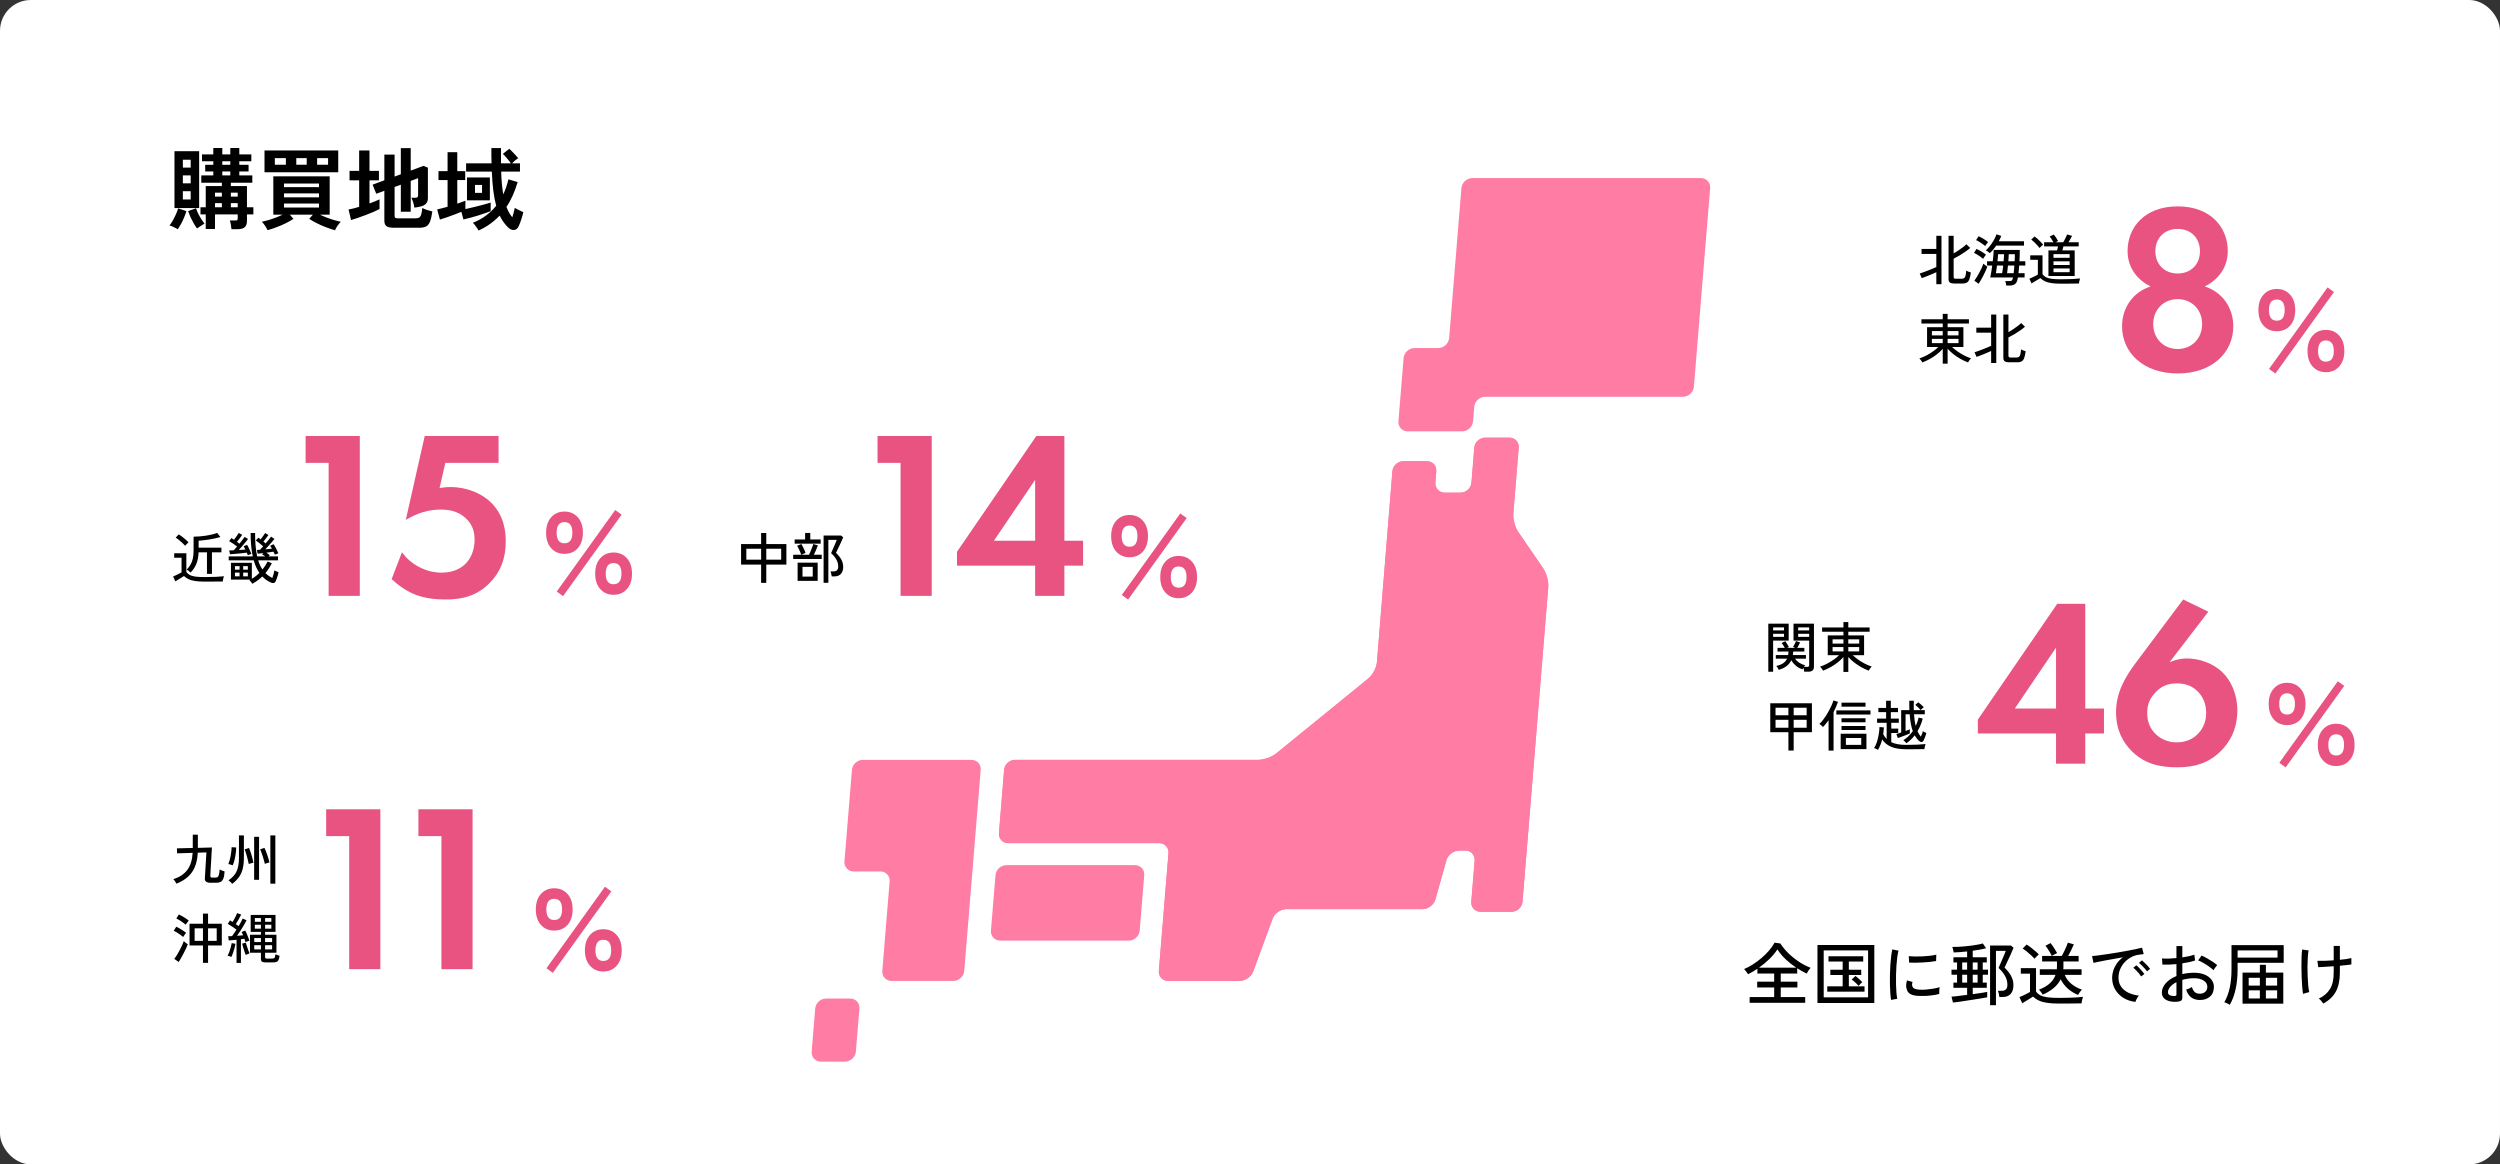 <svg width="730" height="340" viewBox="0 0 730 340" fill="none" xmlns="http://www.w3.org/2000/svg">
<rect x="0" y="0" width="730" height="340" fill="#333333" stroke="none"/>
<rect width="730" height="340" rx="9" fill="white"/>
<path d="M643.79 83.64C648.97 85.32 652.12 89.87 652.12 95.26C652.12 102.96 645.96 109.05 635.88 109.05C625.8 109.05 619.64 102.96 619.64 95.26C619.64 89.87 622.79 85.32 627.97 83.64C624.4 81.89 621.25 78.46 621.25 73.28C621.25 66.49 626.15 60.26 635.88 60.26C645.61 60.26 650.51 66.49 650.51 73.28C650.51 78.46 647.36 81.89 643.79 83.64ZM635.88 79.86C639.73 79.86 642.39 77.2 642.39 73.35C642.39 69.5 639.73 66.84 635.88 66.84C632.03 66.84 629.37 69.5 629.37 73.35C629.37 77.2 632.03 79.86 635.88 79.86ZM635.88 101.91C639.94 101.91 643.02 98.9 643.02 94.63C643.02 90.36 639.94 87.35 635.88 87.35C631.82 87.35 628.74 90.36 628.74 94.63C628.74 98.9 631.82 101.91 635.88 101.91Z" fill="#E85382"/>
<path d="M608.9 176.31V206.9H614.36V214.18H608.9V223H600.36V214.18H577.54V210.12L600.71 176.31H608.9ZM588.32 206.9H600.36V189.12L588.32 206.9ZM637.485 175.05L644.835 178.62L633.495 193.39C634.895 192.76 636.575 192.27 638.605 192.27C642.035 192.27 646.165 193.6 648.895 196.26C651.345 198.57 653.305 202.56 653.305 207.46C653.305 211.38 652.185 215.3 649.035 218.73C645.045 223.07 640.495 224.05 635.735 224.05C630.765 224.05 626.285 223.14 622.435 219.29C619.915 216.77 617.885 213.2 617.885 207.95C617.885 202.28 620.475 197.73 623.765 193.39L637.485 175.05ZM635.595 216.77C638.535 216.77 640.495 215.58 641.685 214.39C642.805 213.27 644.205 211.31 644.205 208.23C644.205 205.43 643.225 203.33 641.615 201.79C639.865 200.11 637.905 199.55 635.595 199.55C632.865 199.55 631.045 200.46 629.505 202.07C627.825 203.82 626.985 205.57 626.985 208.16C626.985 210.75 627.825 212.85 629.575 214.46C630.765 215.58 632.795 216.77 635.595 216.77Z" fill="#E85382"/>
<path d="M679.168 108.68C677.563 108.68 676.265 108.12 675.276 107C674.287 105.899 673.792 104.405 673.792 102.52C673.792 100.616 674.287 99.113 675.276 98.012C676.265 96.892 677.563 96.332 679.168 96.332C680.773 96.332 682.071 96.892 683.06 98.012C684.049 99.113 684.544 100.616 684.544 102.52C684.544 104.405 684.049 105.899 683.06 107C682.071 108.12 680.773 108.68 679.168 108.68ZM664.832 96.724C663.227 96.724 661.929 96.173 660.94 95.072C659.951 93.952 659.456 92.44 659.456 90.536C659.456 88.651 659.951 87.157 660.94 86.056C661.929 84.936 663.227 84.376 664.832 84.376C666.437 84.376 667.735 84.936 668.724 86.056C669.713 87.157 670.208 88.651 670.208 90.536C670.208 92.44 669.713 93.952 668.724 95.072C667.735 96.173 666.437 96.724 664.832 96.724ZM664.412 109.072L662.564 107.728L679.644 83.928L681.52 85.272L664.412 109.072ZM679.168 105.6C680.699 105.6 681.464 104.573 681.464 102.52C681.464 100.448 680.699 99.412 679.168 99.412C677.637 99.412 676.872 100.448 676.872 102.52C676.872 104.573 677.637 105.6 679.168 105.6ZM664.832 93.644C666.363 93.644 667.128 92.608 667.128 90.536C667.128 88.483 666.363 87.456 664.832 87.456C663.301 87.456 662.536 88.483 662.536 90.536C662.536 92.608 663.301 93.644 664.832 93.644Z" fill="#E85382"/>
<path d="M682.168 223.68C680.563 223.68 679.265 223.12 678.276 222C677.287 220.899 676.792 219.405 676.792 217.52C676.792 215.616 677.287 214.113 678.276 213.012C679.265 211.892 680.563 211.332 682.168 211.332C683.773 211.332 685.071 211.892 686.06 213.012C687.049 214.113 687.544 215.616 687.544 217.52C687.544 219.405 687.049 220.899 686.06 222C685.071 223.12 683.773 223.68 682.168 223.68ZM667.832 211.724C666.227 211.724 664.929 211.173 663.94 210.072C662.951 208.952 662.456 207.44 662.456 205.536C662.456 203.651 662.951 202.157 663.94 201.056C664.929 199.936 666.227 199.376 667.832 199.376C669.437 199.376 670.735 199.936 671.724 201.056C672.713 202.157 673.208 203.651 673.208 205.536C673.208 207.44 672.713 208.952 671.724 210.072C670.735 211.173 669.437 211.724 667.832 211.724ZM667.412 224.072L665.564 222.728L682.644 198.928L684.52 200.272L667.412 224.072ZM682.168 220.6C683.699 220.6 684.464 219.573 684.464 217.52C684.464 215.448 683.699 214.412 682.168 214.412C680.637 214.412 679.872 215.448 679.872 217.52C679.872 219.573 680.637 220.6 682.168 220.6ZM667.832 208.644C669.363 208.644 670.128 207.608 670.128 205.536C670.128 203.483 669.363 202.456 667.832 202.456C666.301 202.456 665.536 203.483 665.536 205.536C665.536 207.608 666.301 208.644 667.832 208.644Z" fill="#E85382"/>
<path d="M499.362 54.933C499.494 53.318 498.275 52 496.653 52H429.922C428.301 52 426.865 53.321 426.733 54.933L423.15 98.699C423.018 100.313 421.583 101.631 419.961 101.631H413.041C411.419 101.631 409.984 102.953 409.852 104.564L408.342 123.024C408.211 124.639 409.43 125.957 411.051 125.957H426.943C428.564 125.957 430 124.635 430.131 123.024L430.479 118.793C430.611 117.178 432.046 115.86 433.668 115.86H491.428C493.049 115.86 494.485 114.539 494.617 112.928L499.366 54.936L499.362 54.933Z" fill="#FF7CA5"/>
<path d="M251.956 221.878C250.334 221.878 248.899 223.2 248.767 224.811L246.579 251.53C246.447 253.145 247.666 254.463 249.287 254.463H257.063C258.684 254.463 259.903 255.784 259.772 257.395L257.634 283.504C257.502 285.119 258.721 286.437 260.342 286.437H278.372C279.993 286.437 281.429 285.115 281.561 283.504L286.367 224.811C286.499 223.196 285.279 221.878 283.658 221.878H251.956Z" fill="#FF7CA5"/>
<path d="M332.792 271.723C332.66 273.337 331.225 274.656 329.603 274.656H292.065C290.443 274.656 289.224 273.334 289.356 271.723L290.68 255.559C290.811 253.944 292.247 252.626 293.868 252.626H331.407C333.028 252.626 334.248 253.947 334.116 255.559L332.792 271.723Z" fill="#FF7CA5"/>
<path d="M249.916 307.067C249.784 308.682 248.348 310 246.727 310H239.719C238.097 310 236.878 308.679 237.01 307.067L238.04 294.504C238.172 292.889 239.607 291.571 241.228 291.571H248.237C249.858 291.571 251.078 292.892 250.946 294.504L249.916 307.067Z" fill="#FF7CA5"/>
<path d="M443.307 155.311C442.392 153.977 441.75 151.563 441.885 149.948L443.459 130.723C443.591 129.109 442.372 127.791 440.751 127.791H433.688C432.067 127.791 430.631 129.112 430.5 130.723L429.665 140.921C429.534 142.535 428.098 143.853 426.477 143.853H421.836C420.215 143.853 418.995 142.532 419.127 140.921L419.397 137.607C419.529 135.992 418.31 134.674 416.688 134.674H409.768C408.146 134.674 406.711 135.996 406.583 137.607L402.067 193.33C401.935 194.944 400.8 197.098 399.544 198.123L372.631 220.015C371.374 221.036 369.017 221.875 367.396 221.875H296.391C294.77 221.875 293.335 223.197 293.203 224.808L291.693 243.268C291.561 244.883 292.781 246.201 294.402 246.201H338.49C340.111 246.201 341.331 247.522 341.199 249.133L338.385 283.501C338.254 285.116 339.473 286.434 341.094 286.434H361.971C363.592 286.434 365.376 285.19 365.933 283.669L371.601 268.237C372.158 266.717 373.941 265.473 375.563 265.473H415.381C417.003 265.473 418.688 264.198 419.127 262.641L422.353 251.18C422.792 249.622 424.477 248.348 426.099 248.348H427.892C429.513 248.348 430.733 249.669 430.601 251.281L429.618 263.305C429.486 264.92 430.706 266.238 432.327 266.238H441.382C443.003 266.238 444.439 264.916 444.571 263.305L452.093 171.415C452.224 169.8 451.583 167.39 450.671 166.051L443.314 155.305L443.307 155.311Z" fill="#FF7CA5"/>
<path d="M443.307 155.311C442.392 153.977 441.75 151.563 441.885 149.948L443.459 130.723C443.591 129.109 442.372 127.791 440.751 127.791H433.688C432.067 127.791 430.631 129.112 430.5 130.723L429.665 140.921C429.534 142.535 428.098 143.853 426.477 143.853H421.836C420.215 143.853 418.995 142.532 419.127 140.921L419.397 137.607C419.529 135.992 418.31 134.674 416.688 134.674H409.768C408.146 134.674 406.711 135.996 406.583 137.607L402.067 193.33C401.935 194.944 400.8 197.098 399.544 198.123L372.631 220.015C371.374 221.036 369.017 221.875 367.396 221.875H296.391C294.77 221.875 293.335 223.197 293.203 224.808L291.693 243.268C291.561 244.883 292.781 246.201 294.402 246.201H338.49C340.111 246.201 341.331 247.522 341.199 249.133L338.385 283.501C338.254 285.116 339.473 286.434 341.094 286.434H361.971C363.592 286.434 365.376 285.19 365.933 283.669L371.601 268.237C372.158 266.717 373.941 265.473 375.563 265.473H415.381C417.003 265.473 418.688 264.198 419.127 262.641L422.353 251.18C422.792 249.622 424.477 248.348 426.099 248.348H427.892C429.513 248.348 430.733 249.669 430.601 251.281L429.618 263.305C429.486 264.92 430.706 266.238 432.327 266.238H441.382C443.003 266.238 444.439 264.916 444.571 263.305L452.093 171.415C452.224 169.8 451.583 167.39 450.671 166.051L443.314 155.305L443.307 155.311Z" fill="#FF7CA5"/>
<path d="M101.96 283V244.15H95.24V236.31H111.06V283H101.96ZM128.894 283V244.15H122.174V236.31H137.994V283H128.894Z" fill="#E85382"/>
<path d="M176.168 283.68C174.563 283.68 173.265 283.12 172.276 282C171.287 280.899 170.792 279.405 170.792 277.52C170.792 275.616 171.287 274.113 172.276 273.012C173.265 271.892 174.563 271.332 176.168 271.332C177.773 271.332 179.071 271.892 180.06 273.012C181.049 274.113 181.544 275.616 181.544 277.52C181.544 279.405 181.049 280.899 180.06 282C179.071 283.12 177.773 283.68 176.168 283.68ZM161.832 271.724C160.227 271.724 158.929 271.173 157.94 270.072C156.951 268.952 156.456 267.44 156.456 265.536C156.456 263.651 156.951 262.157 157.94 261.056C158.929 259.936 160.227 259.376 161.832 259.376C163.437 259.376 164.735 259.936 165.724 261.056C166.713 262.157 167.208 263.651 167.208 265.536C167.208 267.44 166.713 268.952 165.724 270.072C164.735 271.173 163.437 271.724 161.832 271.724ZM161.412 284.072L159.564 282.728L176.644 258.928L178.52 260.272L161.412 284.072ZM176.168 280.6C177.699 280.6 178.464 279.573 178.464 277.52C178.464 275.448 177.699 274.412 176.168 274.412C174.637 274.412 173.872 275.448 173.872 277.52C173.872 279.573 174.637 280.6 176.168 280.6ZM161.832 268.644C163.363 268.644 164.128 267.608 164.128 265.536C164.128 263.483 163.363 262.456 161.832 262.456C160.301 262.456 159.536 263.483 159.536 265.536C159.536 267.608 160.301 268.644 161.832 268.644Z" fill="#E85382"/>
<path d="M51.52 258.04C51.477 257.923 51.397 257.773 51.28 257.592C51.173 257.421 51.056 257.251 50.928 257.08C50.811 256.92 50.709 256.803 50.624 256.728C52.437 256.131 53.797 255.224 54.704 254.008C55.611 252.781 56.128 251.123 56.256 249.032L51.712 249.176L51.664 247.72L56.288 247.608V243.72H57.776V247.576L61.888 247.464C61.888 247.517 61.877 247.699 61.856 248.008C61.835 248.307 61.808 248.691 61.776 249.16C61.755 249.629 61.728 250.141 61.696 250.696C61.664 251.251 61.632 251.811 61.6 252.376C61.568 252.931 61.536 253.448 61.504 253.928C61.483 254.408 61.461 254.813 61.44 255.144C61.429 255.464 61.424 255.667 61.424 255.752C61.413 255.923 61.445 256.051 61.52 256.136C61.605 256.221 61.765 256.264 62 256.264H62.88C63.157 256.264 63.376 256.211 63.536 256.104C63.707 255.997 63.835 255.773 63.92 255.432C64.016 255.091 64.091 254.568 64.144 253.864C64.347 253.992 64.576 254.109 64.832 254.216C65.099 254.312 65.349 254.392 65.584 254.456C65.531 255.363 65.408 256.056 65.216 256.536C65.035 257.005 64.779 257.325 64.448 257.496C64.117 257.677 63.717 257.768 63.248 257.768H61.504C60.928 257.768 60.496 257.667 60.208 257.464C59.92 257.272 59.792 256.931 59.824 256.44C59.824 256.44 59.824 256.397 59.824 256.312C59.835 256.216 59.845 256.029 59.856 255.752C59.877 255.475 59.904 255.064 59.936 254.52C59.968 253.965 60.011 253.235 60.064 252.328C60.117 251.411 60.187 250.269 60.272 248.904L57.744 248.984C57.669 250.552 57.397 251.912 56.928 253.064C56.469 254.205 55.797 255.181 54.912 255.992C54.027 256.803 52.896 257.485 51.52 258.04ZM67.808 258.072C67.701 257.944 67.536 257.768 67.312 257.544C67.088 257.32 66.891 257.155 66.72 257.048C67.435 256.557 68.016 256.024 68.464 255.448C68.912 254.872 69.243 254.179 69.456 253.368C69.669 252.557 69.776 251.565 69.776 250.392V243.928H71.216V250.392C71.216 251.704 71.093 252.829 70.848 253.768C70.603 254.696 70.229 255.501 69.728 256.184C69.227 256.867 68.587 257.496 67.808 258.072ZM78.944 258.04V243.928H80.4V258.04H78.944ZM74.208 256.904V244.344H75.648V256.904H74.208ZM67.952 252.68C67.867 252.637 67.739 252.589 67.568 252.536C67.408 252.483 67.243 252.435 67.072 252.392C66.912 252.349 66.779 252.323 66.672 252.312C66.8 252.024 66.923 251.672 67.04 251.256C67.157 250.84 67.259 250.403 67.344 249.944C67.429 249.475 67.499 249.016 67.552 248.568C67.605 248.12 67.632 247.725 67.632 247.384L68.976 247.464C68.965 247.965 68.917 248.541 68.832 249.192C68.747 249.843 68.629 250.477 68.48 251.096C68.331 251.715 68.155 252.243 67.952 252.68ZM77.344 252.248C77.28 251.992 77.195 251.677 77.088 251.304C76.992 250.931 76.88 250.541 76.752 250.136C76.624 249.72 76.491 249.325 76.352 248.952C76.213 248.579 76.085 248.264 75.968 248.008L77.216 247.576C77.344 247.821 77.477 248.125 77.616 248.488C77.765 248.851 77.909 249.24 78.048 249.656C78.187 250.061 78.309 250.456 78.416 250.84C78.533 251.213 78.624 251.539 78.688 251.816C78.603 251.837 78.469 251.875 78.288 251.928C78.107 251.981 77.925 252.04 77.744 252.104C77.573 252.157 77.44 252.205 77.344 252.248ZM72.64 252.296C72.597 252.04 72.528 251.725 72.432 251.352C72.347 250.968 72.245 250.568 72.128 250.152C72.021 249.736 71.909 249.341 71.792 248.968C71.675 248.584 71.557 248.264 71.44 248.008L72.72 247.608C72.837 247.864 72.96 248.179 73.088 248.552C73.216 248.915 73.339 249.304 73.456 249.72C73.573 250.136 73.68 250.536 73.776 250.92C73.872 251.304 73.947 251.635 74 251.912C73.915 251.923 73.781 251.955 73.6 252.008C73.419 252.051 73.237 252.099 73.056 252.152C72.875 252.205 72.736 252.253 72.64 252.296ZM59.264 281.152V276.08H55.344V269.728H59.264V266.768H60.752V269.728H64.768V276.08H60.752V281.152H59.264ZM60.752 274.736H63.28V271.072H60.752V274.736ZM56.832 274.736H59.264V271.072H56.832V274.736ZM52.176 280.896L50.896 280C51.131 279.701 51.381 279.333 51.648 278.896C51.925 278.448 52.192 277.979 52.448 277.488C52.715 276.987 52.955 276.501 53.168 276.032C53.381 275.563 53.547 275.157 53.664 274.816C53.749 274.891 53.867 274.992 54.016 275.12C54.165 275.237 54.315 275.355 54.464 275.472C54.613 275.579 54.736 275.659 54.832 275.712C54.725 276.043 54.565 276.437 54.352 276.896C54.139 277.355 53.899 277.835 53.632 278.336C53.376 278.837 53.12 279.312 52.864 279.76C52.608 280.208 52.379 280.587 52.176 280.896ZM53.488 273.6C53.296 273.419 53.029 273.211 52.688 272.976C52.357 272.731 52.011 272.496 51.648 272.272C51.296 272.048 50.992 271.883 50.736 271.776L51.472 270.592C51.76 270.72 52.08 270.891 52.432 271.104C52.795 271.307 53.141 271.52 53.472 271.744C53.813 271.968 54.101 272.181 54.336 272.384C54.283 272.448 54.192 272.565 54.064 272.736C53.947 272.907 53.829 273.077 53.712 273.248C53.605 273.408 53.531 273.525 53.488 273.6ZM54.24 270.016C54.048 269.835 53.781 269.627 53.44 269.392C53.109 269.147 52.763 268.912 52.4 268.688C52.048 268.464 51.744 268.299 51.488 268.192L52.24 267.024C52.517 267.141 52.837 267.307 53.2 267.52C53.563 267.733 53.92 267.957 54.272 268.192C54.624 268.416 54.901 268.624 55.104 268.816C55.051 268.88 54.96 268.997 54.832 269.168C54.715 269.328 54.597 269.488 54.48 269.648C54.363 269.808 54.283 269.931 54.24 270.016ZM77.552 281.024C77.061 281.024 76.709 280.949 76.496 280.8C76.293 280.661 76.192 280.411 76.192 280.048V278.208H72.992V272.944H76.192V272.112H73.2V267.152H80.448V272.112H77.408V272.944H80.72V278.208H77.408V279.504C77.408 279.643 77.445 279.744 77.52 279.808C77.595 279.872 77.739 279.904 77.952 279.904H79.344C79.621 279.904 79.829 279.877 79.968 279.824C80.107 279.771 80.208 279.653 80.272 279.472C80.336 279.291 80.395 279.013 80.448 278.64C80.587 278.715 80.779 278.795 81.024 278.88C81.269 278.965 81.472 279.035 81.632 279.088C81.568 279.653 81.461 280.075 81.312 280.352C81.163 280.629 80.955 280.811 80.688 280.896C80.421 280.981 80.069 281.024 79.632 281.024H77.552ZM69.072 281.168V274.416C68.645 274.459 68.235 274.496 67.84 274.528C67.456 274.56 67.109 274.587 66.8 274.608L66.624 273.376C66.773 273.376 66.944 273.376 67.136 273.376C67.339 273.365 67.547 273.355 67.76 273.344C67.941 273.099 68.144 272.816 68.368 272.496C68.592 272.165 68.821 271.819 69.056 271.456C68.693 271.179 68.277 270.885 67.808 270.576C67.349 270.256 66.917 269.984 66.512 269.76L67.152 268.752C67.269 268.816 67.392 268.891 67.52 268.976C67.648 269.051 67.781 269.131 67.92 269.216C68.08 268.96 68.245 268.672 68.416 268.352C68.597 268.021 68.763 267.701 68.912 267.392C69.061 267.083 69.168 266.827 69.232 266.624L70.432 267.056C70.229 267.483 69.979 267.952 69.68 268.464C69.392 268.976 69.115 269.435 68.848 269.84C68.997 269.947 69.141 270.048 69.28 270.144C69.419 270.24 69.552 270.336 69.68 270.432C69.936 269.995 70.171 269.579 70.384 269.184C70.597 268.789 70.757 268.464 70.864 268.208L72 268.72C71.787 269.157 71.52 269.643 71.2 270.176C70.891 270.709 70.56 271.243 70.208 271.776C69.867 272.309 69.536 272.8 69.216 273.248C69.525 273.227 69.829 273.205 70.128 273.184C70.437 273.152 70.725 273.125 70.992 273.104C70.917 272.923 70.843 272.752 70.768 272.592C70.704 272.432 70.635 272.283 70.56 272.144L71.6 271.712C71.76 271.989 71.915 272.304 72.064 272.656C72.213 273.008 72.352 273.36 72.48 273.712C72.619 274.064 72.731 274.384 72.816 274.672C72.677 274.715 72.485 274.784 72.24 274.88C72.005 274.965 71.819 275.035 71.68 275.088C71.637 274.939 71.589 274.784 71.536 274.624C71.493 274.464 71.44 274.299 71.376 274.128C71.227 274.139 71.061 274.16 70.88 274.192C70.709 274.213 70.533 274.235 70.352 274.256V281.168H69.072ZM67.552 279.424C67.424 279.371 67.237 279.301 66.992 279.216C66.757 279.131 66.576 279.083 66.448 279.072C66.619 278.773 66.784 278.411 66.944 277.984C67.104 277.557 67.248 277.115 67.376 276.656C67.504 276.187 67.6 275.76 67.664 275.376L68.752 275.6C68.688 276.005 68.592 276.448 68.464 276.928C68.336 277.397 68.192 277.851 68.032 278.288C67.883 278.725 67.723 279.104 67.552 279.424ZM71.744 278.848C71.648 278.603 71.531 278.277 71.392 277.872C71.253 277.467 71.12 277.056 70.992 276.64C70.875 276.213 70.779 275.845 70.704 275.536L71.776 275.264C71.851 275.531 71.952 275.861 72.08 276.256C72.208 276.651 72.341 277.04 72.48 277.424C72.629 277.808 72.757 278.128 72.864 278.384C72.736 278.427 72.549 278.501 72.304 278.608C72.059 278.704 71.872 278.784 71.744 278.848ZM77.408 277.232H79.456V276H77.408V277.232ZM74.24 277.232H76.192V276H74.24V277.232ZM77.408 275.088H79.456V273.92H77.408V275.088ZM74.24 275.088H76.192V273.92H74.24V275.088ZM77.408 271.168H79.232V270.032H77.408V271.168ZM74.416 271.168H76.192V270.032H74.416V271.168ZM77.408 269.168H79.232V268.08H77.408V269.168ZM74.416 269.168H76.192V268.08H74.416V269.168Z" fill="black"/>
<path d="M526.824 196.136C526.813 195.976 526.787 195.789 526.744 195.576C526.701 195.363 526.653 195.171 526.6 195C526.547 195.085 526.493 195.165 526.44 195.24C526.397 195.325 526.365 195.395 526.344 195.448C525.565 195.203 524.904 194.84 524.36 194.36C523.816 193.88 523.379 193.363 523.048 192.808C522.397 194.173 521.181 195.101 519.4 195.592C519.357 195.496 519.293 195.373 519.208 195.224C519.123 195.075 519.032 194.931 518.936 194.792C518.851 194.643 518.771 194.531 518.696 194.456C519.528 194.264 520.195 193.997 520.696 193.656C521.197 193.315 521.571 192.872 521.816 192.328H518.536V191.272H522.136C522.168 191.112 522.189 190.947 522.2 190.776C522.221 190.605 522.237 190.429 522.248 190.248H519.032V189.176H521.16C521.043 188.963 520.899 188.717 520.728 188.44C520.557 188.163 520.392 187.933 520.232 187.752L521.32 187.224C521.491 187.448 521.672 187.731 521.864 188.072C522.067 188.403 522.232 188.691 522.36 188.936L521.816 189.176H524.28L523.576 188.92C523.725 188.664 523.885 188.371 524.056 188.04C524.227 187.709 524.349 187.427 524.424 187.192L525.624 187.592C525.528 187.816 525.4 188.077 525.24 188.376C525.091 188.664 524.941 188.931 524.792 189.176H526.872V190.248H523.624C523.613 190.419 523.597 190.589 523.576 190.76C523.565 190.931 523.544 191.101 523.512 191.272H527.336V192.328H524.136C524.445 192.765 524.84 193.149 525.32 193.48C525.811 193.811 526.408 194.077 527.112 194.28C527.069 194.323 527.016 194.387 526.952 194.472C526.888 194.557 526.824 194.643 526.76 194.728H527.672C527.885 194.728 528.04 194.691 528.136 194.616C528.232 194.541 528.28 194.403 528.28 194.2V187.048H523.704V182.104H529.672V194.664C529.672 195.155 529.539 195.523 529.272 195.768C529.016 196.013 528.595 196.136 528.008 196.136H526.824ZM516.344 196.152V182.104H522.296V187.048H517.752V196.152H516.344ZM525.064 185.96H528.28V185.064H525.064V185.96ZM517.752 185.96H520.936V185.064H517.752V185.96ZM525.064 184.072H528.28V183.192H525.064V184.072ZM517.752 184.072H520.936V183.192H517.752V184.072ZM538.28 196.2V191.864C537.789 192.419 537.219 192.952 536.568 193.464C535.917 193.965 535.229 194.419 534.504 194.824C533.789 195.219 533.064 195.555 532.328 195.832C532.285 195.736 532.211 195.608 532.104 195.448C531.997 195.288 531.88 195.133 531.752 194.984C531.635 194.835 531.533 194.728 531.448 194.664C532.12 194.44 532.792 194.157 533.464 193.816C534.136 193.464 534.776 193.075 535.384 192.648C536.003 192.221 536.541 191.779 537 191.32H533.704V185.544H538.28V184.472H532.056V183.224H538.28V181.64H539.704V183.224H545.928V184.472H539.704V185.544H544.312V191.32H541C541.469 191.757 542.003 192.189 542.6 192.616C543.208 193.043 543.848 193.432 544.52 193.784C545.203 194.125 545.88 194.413 546.552 194.648C546.467 194.712 546.36 194.819 546.232 194.968C546.115 195.117 546.003 195.272 545.896 195.432C545.789 195.603 545.715 195.736 545.672 195.832C544.936 195.555 544.205 195.213 543.48 194.808C542.765 194.403 542.083 193.949 541.432 193.448C540.792 192.936 540.216 192.403 539.704 191.848V196.2H538.28ZM539.704 190.2H542.888V188.952H539.704V190.2ZM539.704 187.928H542.888V186.68H539.704V187.928ZM535.112 190.2H538.28V188.952H535.112V190.2ZM535.112 187.928H538.28V186.68H535.112V187.928ZM522.216 219.152V213.808H516.92V205.344H529.08V213.808H523.752V219.152H522.216ZM523.752 212.496H527.544V210.176H523.752V212.496ZM518.456 212.496H522.216V210.176H518.456V212.496ZM523.752 208.864H527.544V206.656H523.752V208.864ZM518.456 208.864H522.216V206.656H518.456V208.864ZM537.48 218.752V214.256H545V218.752H537.48ZM533.944 219.168V210.32C533.677 210.693 533.405 211.045 533.128 211.376C532.861 211.707 532.589 212.011 532.312 212.288C532.195 212.139 532.035 211.979 531.832 211.808C531.629 211.627 531.437 211.488 531.256 211.392C531.576 211.104 531.907 210.747 532.248 210.32C532.589 209.883 532.925 209.408 533.256 208.896C533.587 208.373 533.891 207.845 534.168 207.312C534.456 206.779 534.701 206.272 534.904 205.792C535.107 205.312 535.256 204.891 535.352 204.528L536.68 204.944C536.531 205.413 536.344 205.904 536.12 206.416C535.907 206.928 535.667 207.435 535.4 207.936V219.168H533.944ZM536.216 208.64V207.44H546.184V208.64H536.216ZM539 217.504H543.48V215.488H539V217.504ZM537.72 210.896V209.728H544.728V210.896H537.72ZM537.72 206.352V205.184H544.728V206.352H537.72ZM537.72 213.152V212H544.728V213.152H537.72ZM548.376 218.96C548.269 218.885 548.088 218.789 547.832 218.672C547.576 218.555 547.373 218.475 547.224 218.432C547.544 217.973 547.816 217.397 548.04 216.704C548.275 216 548.456 215.259 548.584 214.48C548.723 213.701 548.797 212.971 548.808 212.288L550.088 212.4C550.056 213.072 549.992 213.728 549.896 214.368C550.173 214.923 550.509 215.397 550.904 215.792V211.056H548.104V209.824H550.744V207.936H548.488V206.72H550.744V204.624H552.12V206.72H554.216V207.936H552.12V209.824H554.456V211.056H552.248V212.752H554.28V214.032H552.248V216.72C553.325 217.243 554.787 217.504 556.632 217.504C557.912 217.504 559.011 217.483 559.928 217.44C560.856 217.397 561.635 217.339 562.264 217.264C562.232 217.339 562.189 217.477 562.136 217.68C562.083 217.872 562.035 218.069 561.992 218.272C561.96 218.475 561.939 218.635 561.928 218.752C561.661 218.752 561.315 218.752 560.888 218.752C560.461 218.763 560.003 218.768 559.512 218.768C559.021 218.779 558.525 218.784 558.024 218.784C557.523 218.784 557.059 218.784 556.632 218.784C554.861 218.784 553.416 218.555 552.296 218.096C551.176 217.648 550.275 216.923 549.592 215.92C549.304 217.051 548.899 218.064 548.376 218.96ZM556.648 217.024C556.605 216.949 556.525 216.853 556.408 216.736C556.301 216.619 556.189 216.501 556.072 216.384C555.955 216.267 555.853 216.181 555.768 216.128C556.312 215.819 556.813 215.435 557.272 214.976C557.741 214.517 558.163 214.021 558.536 213.488C558.312 212.891 558.125 212.192 557.976 211.392C557.827 210.592 557.709 209.648 557.624 208.56H556.424V213.44C556.669 213.355 556.899 213.269 557.112 213.184C557.325 213.099 557.512 213.024 557.672 212.96V214.16C557.384 214.288 557.032 214.437 556.616 214.608C556.211 214.768 555.795 214.928 555.368 215.088C554.941 215.248 554.541 215.392 554.168 215.52L553.736 214.336C553.885 214.293 554.083 214.235 554.328 214.16C554.584 214.075 554.856 213.984 555.144 213.888V207.36H557.544C557.533 206.944 557.523 206.507 557.512 206.048C557.501 205.589 557.501 205.115 557.512 204.624H558.84C558.829 205.115 558.819 205.589 558.808 206.048C558.808 206.507 558.813 206.944 558.824 207.36H562.04V208.56H558.888C558.941 209.232 559.005 209.856 559.08 210.432C559.165 210.997 559.272 211.515 559.4 211.984C559.773 211.173 560.056 210.352 560.248 209.52L561.432 209.824C561.283 210.443 561.08 211.067 560.824 211.696C560.568 212.315 560.264 212.923 559.912 213.52C560.179 214.149 560.504 214.672 560.888 215.088C561.005 214.843 561.123 214.576 561.24 214.288C561.357 214 561.437 213.739 561.48 213.504C561.597 213.579 561.768 213.675 561.992 213.792C562.227 213.899 562.397 213.979 562.504 214.032C562.408 214.384 562.291 214.752 562.152 215.136C562.013 215.509 561.869 215.851 561.72 216.16C561.56 216.491 561.347 216.661 561.08 216.672C560.813 216.672 560.541 216.539 560.264 216.272C560.051 216.059 559.848 215.824 559.656 215.568C559.464 215.312 559.277 215.029 559.096 214.72C558.755 215.168 558.376 215.589 557.96 215.984C557.555 216.368 557.117 216.715 556.648 217.024ZM560.824 207.328C560.653 207.104 560.413 206.848 560.104 206.56C559.795 206.261 559.512 206.016 559.256 205.824L560.152 205.072C560.397 205.243 560.669 205.467 560.968 205.744C561.277 206.021 561.544 206.277 561.768 206.512C561.715 206.544 561.624 206.613 561.496 206.72C561.368 206.827 561.24 206.939 561.112 207.056C560.984 207.173 560.888 207.264 560.824 207.328Z" fill="black"/>
<path d="M510.9 292.82V291.14H518.06V288.34H513.1V286.64H518.06V284.28H513.16V282.88C512.72 283.173 512.267 283.46 511.8 283.74C511.347 284.007 510.887 284.253 510.42 284.48C510.353 284.347 510.247 284.18 510.1 283.98C509.967 283.78 509.82 283.587 509.66 283.4C509.513 283.2 509.387 283.053 509.28 282.96C510.133 282.613 510.993 282.16 511.86 281.6C512.74 281.04 513.58 280.413 514.38 279.72C515.193 279.027 515.927 278.3 516.58 277.54C517.233 276.78 517.767 276.02 518.18 275.26L519.88 275.5C520.48 276.46 521.247 277.4 522.18 278.32C523.127 279.24 524.16 280.073 525.28 280.82C526.4 281.553 527.54 282.147 528.7 282.6C528.527 282.773 528.32 283.033 528.08 283.38C527.853 283.727 527.68 284.027 527.56 284.28C526.627 283.84 525.7 283.327 524.78 282.74V284.28H519.98V286.64H524.84V288.34H519.98V291.14H527.12V292.82H510.9ZM513.62 282.56H524.5C523.407 281.84 522.38 281.027 521.42 280.12C520.46 279.2 519.653 278.233 519 277.22C518.387 278.18 517.607 279.12 516.66 280.04C515.727 280.947 514.713 281.787 513.62 282.56ZM530.7 292.88V275.94H547.3V292.88H530.7ZM532.52 291.22H545.48V277.52H532.52V291.22ZM533.56 289.56V288H538.06V284.7H534.46V283.16H538.06V280.76H533.92V279.22H544.06V280.76H539.86V283.16H543.48V284.7H539.86V288H544.44V289.56H533.56ZM542.72 287.88C542.6 287.72 542.413 287.52 542.16 287.28C541.907 287.027 541.647 286.787 541.38 286.56C541.113 286.32 540.887 286.14 540.7 286.02L541.8 284.98C541.973 285.1 542.193 285.28 542.46 285.52C542.727 285.76 542.987 286 543.24 286.24C543.493 286.467 543.673 286.653 543.78 286.8C543.647 286.893 543.46 287.06 543.22 287.3C542.993 287.54 542.827 287.733 542.72 287.88ZM552.2 291.98C552.107 291.46 552.033 290.82 551.98 290.06C551.927 289.287 551.887 288.447 551.86 287.54C551.847 286.62 551.847 285.673 551.86 284.7C551.887 283.727 551.927 282.773 551.98 281.84C552.047 280.907 552.127 280.047 552.22 279.26C552.313 278.46 552.427 277.78 552.56 277.22L554.36 277.6C554.227 278.08 554.107 278.7 554 279.46C553.907 280.207 553.827 281.033 553.76 281.94C553.707 282.833 553.667 283.76 553.64 284.72C553.627 285.667 553.627 286.587 553.64 287.48C553.667 288.36 553.707 289.16 553.76 289.88C553.827 290.6 553.907 291.187 554 291.64L552.2 291.98ZM560.06 290.8C559.153 290.747 558.42 290.573 557.86 290.28C557.3 289.973 556.94 289.52 556.78 288.92C556.513 288.227 556.533 287.347 556.84 286.28L558.46 286.72C558.367 287.013 558.32 287.287 558.32 287.54C558.333 287.78 558.387 287.993 558.48 288.18C558.693 288.633 559.333 288.9 560.4 288.98C561 289.02 561.667 289.013 562.4 288.96C563.133 288.893 563.853 288.8 564.56 288.68C565.267 288.56 565.873 288.42 566.38 288.26C566.353 288.393 566.327 288.593 566.3 288.86C566.287 289.113 566.273 289.373 566.26 289.64C566.26 289.893 566.26 290.093 566.26 290.24C565.593 290.413 564.887 290.547 564.14 290.64C563.407 290.733 562.687 290.793 561.98 290.82C561.287 290.833 560.647 290.827 560.06 290.8ZM557.46 281.08L557.36 279.2C557.853 279.253 558.453 279.287 559.16 279.3C559.867 279.313 560.607 279.3 561.38 279.26C562.153 279.22 562.893 279.16 563.6 279.08C564.307 278.987 564.907 278.88 565.4 278.76L565.34 280.62C564.82 280.713 564.213 280.8 563.52 280.88C562.827 280.947 562.107 281 561.36 281.04C560.613 281.08 559.9 281.107 559.22 281.12C558.54 281.12 557.953 281.107 557.46 281.08ZM570.26 292.74L569.84 291.02C570.067 291.007 570.413 290.98 570.88 290.94C571.347 290.887 571.88 290.82 572.48 290.74C573.093 290.66 573.733 290.58 574.4 290.5V288.44H570.4V286.92H571.46V284.62H569.84V283.14H571.46V281.04H570.4V279.52H574.4V277.82C573.68 277.9 572.98 277.967 572.3 278.02C571.633 278.073 571.027 278.107 570.48 278.12C570.467 278 570.433 277.833 570.38 277.62C570.34 277.407 570.287 277.193 570.22 276.98C570.167 276.767 570.113 276.607 570.06 276.5C570.513 276.513 571.047 276.507 571.66 276.48C572.287 276.44 572.947 276.393 573.64 276.34C574.333 276.273 575.013 276.2 575.68 276.12C576.36 276.027 576.987 275.927 577.56 275.82C578.133 275.713 578.607 275.6 578.98 275.48L579.94 276.9C579.447 277.033 578.86 277.16 578.18 277.28C577.5 277.4 576.787 277.513 576.04 277.62V279.52H580.14V281.04H578.96V283.14H580.5V284.62H578.96V286.92H580.14V288.44H576.04V290.3C576.987 290.167 577.853 290.04 578.64 289.92C579.427 289.8 579.967 289.707 580.26 289.64V291.22C579.927 291.273 579.427 291.36 578.76 291.48C578.093 291.587 577.347 291.707 576.52 291.84C575.707 291.973 574.887 292.1 574.06 292.22C573.233 292.353 572.48 292.467 571.8 292.56C571.133 292.653 570.62 292.713 570.26 292.74ZM581.1 293.52V276.1H587.2L587.96 276.76C587.893 276.933 587.767 277.22 587.58 277.62C587.407 278.02 587.207 278.48 586.98 279C586.753 279.507 586.52 280.007 586.28 280.5C586.053 280.993 585.853 281.427 585.68 281.8C585.507 282.173 585.387 282.42 585.32 282.54C585.733 282.927 586.14 283.373 586.54 283.88C586.94 284.387 587.267 284.953 587.52 285.58C587.787 286.207 587.92 286.893 587.92 287.64C587.92 288.76 587.653 289.62 587.12 290.22C586.587 290.82 585.8 291.12 584.76 291.12H583.82C583.793 290.853 583.74 290.54 583.66 290.18C583.58 289.82 583.493 289.533 583.4 289.32H584.46C585.02 289.32 585.44 289.18 585.72 288.9C586.013 288.62 586.16 288.173 586.16 287.56C586.16 286.653 585.94 285.807 585.5 285.02C585.06 284.22 584.42 283.427 583.58 282.64C583.62 282.533 583.713 282.32 583.86 282C584.007 281.667 584.173 281.28 584.36 280.84C584.547 280.4 584.733 279.96 584.92 279.52C585.12 279.08 585.287 278.693 585.42 278.36C585.567 278.013 585.653 277.78 585.68 277.66H582.82V293.52H581.1ZM572.96 286.92H574.4V284.62H572.96V286.92ZM576.04 286.92H577.46V284.62H576.04V286.92ZM572.96 283.14H574.4V281.04H572.96V283.14ZM576.04 283.14H577.46V281.04H576.04V283.14ZM606.8 290.52C605.68 290.067 604.673 289.447 603.78 288.66C602.9 287.86 602.213 286.953 601.72 285.94C601.24 286.913 600.553 287.773 599.66 288.52C598.78 289.253 597.72 289.893 596.48 290.44C596.413 290.32 596.307 290.16 596.16 289.96C596.027 289.76 595.887 289.567 595.74 289.38C595.593 289.18 595.473 289.047 595.38 288.98C596.633 288.5 597.667 287.907 598.48 287.2C599.293 286.48 599.873 285.633 600.22 284.66H595.62V283.02H600.6C600.613 282.887 600.62 282.753 600.62 282.62C600.633 282.473 600.64 282.327 600.64 282.18V280.74H596.3V279.14H602.04C602.253 278.793 602.473 278.373 602.7 277.88C602.94 277.387 603.16 276.907 603.36 276.44C603.573 275.96 603.727 275.567 603.82 275.26L605.56 275.74C605.373 276.22 605.12 276.78 604.8 277.42C604.493 278.06 604.193 278.633 603.9 279.14H606.96V280.74H602.52V282.18C602.52 282.327 602.52 282.473 602.52 282.62C602.52 282.753 602.507 282.887 602.48 283.02H607.82V284.66H602.9C603.287 285.62 603.9 286.467 604.74 287.2C605.593 287.933 606.653 288.527 607.92 288.98C607.827 289.06 607.7 289.2 607.54 289.4C607.393 289.6 607.247 289.807 607.1 290.02C606.967 290.22 606.867 290.387 606.8 290.52ZM601.18 293.04C599.807 293.04 598.653 292.967 597.72 292.82C596.787 292.687 596 292.467 595.36 292.16C594.72 291.867 594.153 291.48 593.66 291C593.42 291.147 593.1 291.347 592.7 291.6C592.313 291.84 591.92 292.08 591.52 292.32C591.12 292.573 590.78 292.787 590.5 292.96L589.68 291.16C589.987 291.04 590.34 290.887 590.74 290.7C591.153 290.5 591.54 290.307 591.9 290.12C592.273 289.933 592.56 289.78 592.76 289.66V284.32H590.08V282.7H594.52V289.52C594.853 289.987 595.28 290.36 595.8 290.64C596.32 290.907 597.013 291.1 597.88 291.22C598.747 291.327 599.847 291.38 601.18 291.38C602.793 291.38 604.173 291.353 605.32 291.3C606.48 291.247 607.453 291.173 608.24 291.08C608.2 291.173 608.147 291.347 608.08 291.6C608.013 291.853 607.953 292.113 607.9 292.38C607.847 292.647 607.813 292.853 607.8 293C607.467 293 607.033 293 606.5 293C605.98 293.013 605.413 293.02 604.8 293.02C604.187 293.033 603.567 293.04 602.94 293.04C602.313 293.04 601.727 293.04 601.18 293.04ZM594.08 279.96C593.84 279.667 593.513 279.333 593.1 278.96C592.687 278.573 592.26 278.2 591.82 277.84C591.38 277.48 590.98 277.193 590.62 276.98L591.76 275.8C592.107 276 592.507 276.273 592.96 276.62C593.413 276.967 593.853 277.327 594.28 277.7C594.72 278.073 595.067 278.4 595.32 278.68C595.24 278.747 595.113 278.867 594.94 279.04C594.767 279.2 594.593 279.373 594.42 279.56C594.26 279.733 594.147 279.867 594.08 279.96ZM599.12 279.12C598.88 278.613 598.587 278.087 598.24 277.54C597.907 276.993 597.587 276.533 597.28 276.16L598.76 275.38C599.107 275.807 599.46 276.3 599.82 276.86C600.18 277.42 600.467 277.9 600.68 278.3C600.467 278.393 600.2 278.527 599.88 278.7C599.56 278.873 599.307 279.013 599.12 279.12ZM623.54 292.56C622.207 292.4 621.027 292 620 291.36C618.987 290.72 618.187 289.893 617.6 288.88C617.027 287.867 616.74 286.733 616.74 285.48C616.74 284.813 616.853 284.127 617.08 283.42C617.307 282.7 617.653 282 618.12 281.32C618.6 280.64 619.193 280.04 619.9 279.52C619.073 279.667 618.233 279.82 617.38 279.98C616.527 280.127 615.7 280.273 614.9 280.42C614.113 280.567 613.407 280.707 612.78 280.84C612.153 280.96 611.66 281.067 611.3 281.16L610.88 279.18C611.32 279.14 611.92 279.073 612.68 278.98C613.44 278.887 614.293 278.767 615.24 278.62C616.187 278.473 617.167 278.32 618.18 278.16C619.193 277.987 620.173 277.813 621.12 277.64C622.067 277.467 622.92 277.3 623.68 277.14C624.44 276.98 625.04 276.84 625.48 276.72L625.96 278.6C625.787 278.613 625.553 278.64 625.26 278.68C624.98 278.72 624.66 278.767 624.3 278.82C623.54 278.94 622.813 279.2 622.12 279.6C621.44 279.987 620.833 280.48 620.3 281.08C619.767 281.68 619.347 282.36 619.04 283.12C618.747 283.867 618.6 284.653 618.6 285.48C618.6 286.533 618.867 287.427 619.4 288.16C619.933 288.893 620.647 289.473 621.54 289.9C622.447 290.313 623.453 290.587 624.56 290.72C624.347 290.96 624.14 291.267 623.94 291.64C623.74 292.013 623.607 292.32 623.54 292.56ZM626.92 283.64C626.747 283.373 626.52 283.087 626.24 282.78C625.96 282.46 625.673 282.16 625.38 281.88C625.087 281.587 624.82 281.347 624.58 281.16L625.46 280.42C625.673 280.58 625.933 280.82 626.24 281.14C626.56 281.447 626.867 281.76 627.16 282.08C627.453 282.4 627.68 282.673 627.84 282.9L626.92 283.64ZM625.22 285.12C625.047 284.84 624.827 284.54 624.56 284.22C624.293 283.9 624.013 283.593 623.72 283.3C623.44 283.007 623.18 282.767 622.94 282.58L623.82 281.86C624.033 282.033 624.293 282.28 624.6 282.6C624.907 282.907 625.2 283.227 625.48 283.56C625.773 283.893 626 284.173 626.16 284.4L625.22 285.12ZM636.1 292.46C635.18 292.58 634.353 292.553 633.62 292.38C632.9 292.22 632.327 291.927 631.9 291.5C631.473 291.06 631.26 290.5 631.26 289.82C631.26 288.873 631.64 287.967 632.4 287.1C633.173 286.233 634.213 285.533 635.52 285V281.52C634.787 281.587 634.067 281.633 633.36 281.66C632.667 281.687 632.02 281.687 631.42 281.66L631.3 279.86C631.833 279.913 632.467 279.933 633.2 279.92C633.947 279.893 634.72 279.84 635.52 279.76V276.26H637.24V279.56C637.947 279.453 638.6 279.333 639.2 279.2C639.813 279.067 640.327 278.92 640.74 278.76L640.96 280.46C639.92 280.82 638.68 281.1 637.24 281.3V284.44C638.293 284.187 639.42 284.053 640.62 284.04C641.833 284.04 642.873 284.22 643.74 284.58C644.607 284.94 645.273 285.433 645.74 286.06C646.22 286.673 646.46 287.373 646.46 288.16C646.46 289.387 646.073 290.34 645.3 291.02C644.54 291.687 643.547 292.013 642.32 292C640.293 291.973 638.973 290.96 638.36 288.96C638.573 288.893 638.86 288.787 639.22 288.64C639.593 288.48 639.867 288.333 640.04 288.2C640.227 288.853 640.5 289.347 640.86 289.68C641.22 290 641.707 290.16 642.32 290.16C642.987 290.173 643.52 289.993 643.92 289.62C644.333 289.247 644.54 288.753 644.54 288.14C644.54 287.393 644.187 286.793 643.48 286.34C642.787 285.873 641.833 285.64 640.62 285.64C640.007 285.64 639.413 285.687 638.84 285.78C638.28 285.86 637.747 285.973 637.24 286.12V291.26C637.24 291.647 637.153 291.927 636.98 292.1C636.807 292.287 636.513 292.407 636.1 292.46ZM646.34 283.3C646.02 282.98 645.593 282.633 645.06 282.26C644.54 281.887 643.993 281.533 643.42 281.2C642.847 280.867 642.327 280.613 641.86 280.44L642.86 279.02C643.3 279.207 643.807 279.46 644.38 279.78C644.953 280.1 645.513 280.44 646.06 280.8C646.62 281.16 647.073 281.5 647.42 281.82C647.327 281.913 647.2 282.067 647.04 282.28C646.893 282.48 646.747 282.68 646.6 282.88C646.467 283.08 646.38 283.22 646.34 283.3ZM634.92 290.84C635.133 290.827 635.287 290.8 635.38 290.76C635.473 290.707 635.52 290.593 635.52 290.42V286.8C634.747 287.187 634.14 287.64 633.7 288.16C633.26 288.68 633.04 289.207 633.04 289.74C633.04 290.127 633.213 290.413 633.56 290.6C633.92 290.773 634.373 290.853 634.92 290.84ZM654.82 293.08V284H659.88V281.72H661.64V284H666.72V293.08H654.82ZM651.1 293.42C651.007 293.34 650.853 293.247 650.64 293.14C650.44 293.033 650.233 292.933 650.02 292.84C649.807 292.747 649.633 292.687 649.5 292.66C650.207 291.433 650.733 290.027 651.08 288.44C651.427 286.84 651.6 285.02 651.6 282.98V275.98H666.84V281.14H653.38V282.98C653.38 285.087 653.193 287.007 652.82 288.74C652.46 290.46 651.887 292.02 651.1 293.42ZM653.38 279.62H665.04V277.52H653.38V279.62ZM661.64 291.56H664.92V289.18H661.64V291.56ZM656.62 291.56H659.88V289.18H656.62V291.56ZM661.64 287.8H664.92V285.52H661.64V287.8ZM656.62 287.8H659.88V285.52H656.62V287.8ZM678.4 293.04C678.227 292.787 678.027 292.527 677.8 292.26C677.587 291.993 677.347 291.773 677.08 291.6C678.533 290.92 679.62 289.993 680.34 288.82C681.073 287.647 681.44 286.053 681.44 284.04V282.14C680.507 282.207 679.62 282.267 678.78 282.32C677.953 282.373 677.333 282.407 676.92 282.42L676.68 280.56C677.173 280.587 677.853 280.587 678.72 280.56C679.587 280.533 680.493 280.487 681.44 280.42V276.22H683.24V280.26C683.947 280.193 684.593 280.12 685.18 280.04C685.767 279.947 686.24 279.853 686.6 279.76V281.62C686.267 281.673 685.8 281.733 685.2 281.8C684.6 281.867 683.947 281.933 683.24 282V284.04C683.24 286.24 682.853 288.067 682.08 289.52C681.307 290.96 680.08 292.133 678.4 293.04ZM672.48 290.2C672.387 289.653 672.307 288.947 672.24 288.08C672.173 287.213 672.12 286.273 672.08 285.26C672.04 284.233 672.02 283.213 672.02 282.2C672.02 281.173 672.033 280.227 672.06 279.36C672.1 278.493 672.16 277.793 672.24 277.26L674.1 277.52C674.007 278.027 673.933 278.693 673.88 279.52C673.827 280.333 673.793 281.227 673.78 282.2C673.78 283.173 673.8 284.14 673.84 285.1C673.88 286.06 673.933 286.947 674 287.76C674.08 288.56 674.18 289.2 674.3 289.68L672.48 290.2Z" fill="black"/>
<path d="M67.59 66.924C67.555 66.56 67.495 66.118 67.408 65.598C67.339 65.078 67.235 64.671 67.096 64.376H68.656C68.985 64.376 69.193 64.341 69.28 64.272C69.367 64.185 69.41 63.986 69.41 63.674V62.608H62.78V66.872H60.076V62.608H58.542V60.528H60.076V54.34H64.782V53.352H58.776V51.22H62.286V50.076H59.92V48.126H62.286V47.086H58.984V45.084H62.286V43.212H64.912V45.084H67.252V43.212H69.878V45.084H73.388V47.086H69.878V48.126H72.582V50.076H69.878V51.22H73.674V53.352H67.408V54.34H72.114V60.528H73.986V62.608H72.114V64.506C72.114 65.355 71.889 65.971 71.438 66.352C71.005 66.733 70.303 66.924 69.332 66.924H67.59ZM50.95 60.762V44.148H58.152V60.762H50.95ZM51.938 66.924C51.626 66.751 51.219 66.543 50.716 66.3C50.231 66.075 49.823 65.919 49.494 65.832C49.823 65.433 50.153 64.939 50.482 64.35C50.811 63.761 51.115 63.154 51.392 62.53C51.669 61.906 51.877 61.343 52.016 60.84L54.434 61.646C54.278 62.183 54.061 62.781 53.784 63.44C53.524 64.081 53.229 64.705 52.9 65.312C52.571 65.919 52.25 66.456 51.938 66.924ZM57.528 66.716C57.216 66.3 56.895 65.797 56.566 65.208C56.237 64.636 55.925 64.038 55.63 63.414C55.353 62.773 55.119 62.183 54.928 61.646L57.242 60.814C57.485 61.594 57.84 62.391 58.308 63.206C58.776 64.021 59.244 64.714 59.712 65.286C59.383 65.477 59.01 65.711 58.594 65.988C58.178 66.283 57.823 66.525 57.528 66.716ZM53.394 58.24H55.682V55.822H53.394V58.24ZM53.394 53.534H55.682V51.22H53.394V53.534ZM53.394 48.932H55.682V46.644H53.394V48.932ZM64.912 51.22H67.252V50.076H64.912V51.22ZM62.78 60.528H64.782V59.306H62.78V60.528ZM67.408 60.528H69.41V59.306H67.408V60.528ZM64.912 48.126H67.252V47.086H64.912V48.126ZM62.78 57.408H64.782V56.264H62.78V57.408ZM67.408 57.408H69.41V56.264H67.408V57.408ZM97.828 67.236C97.048 67.028 96.19 66.742 95.254 66.378C94.318 66.031 93.408 65.633 92.524 65.182C91.657 64.749 90.912 64.324 90.288 63.908L91.354 62.686H84.62L85.686 63.908C85.079 64.324 84.334 64.749 83.45 65.182C82.583 65.615 81.673 66.005 80.72 66.352C79.784 66.716 78.917 67.002 78.12 67.21C77.964 66.846 77.721 66.413 77.392 65.91C77.063 65.425 76.751 65.043 76.456 64.766C77.028 64.645 77.661 64.48 78.354 64.272C79.065 64.064 79.784 63.821 80.512 63.544C81.24 63.267 81.907 62.981 82.514 62.686H79.81V51.48H96.268V62.686H93.434C94.041 62.981 94.708 63.267 95.436 63.544C96.164 63.821 96.883 64.064 97.594 64.272C98.322 64.48 98.963 64.645 99.518 64.766C99.223 65.043 98.903 65.425 98.556 65.91C98.227 66.413 97.984 66.855 97.828 67.236ZM77.236 50.31V43.94H98.764V50.31H77.236ZM82.93 60.606H93.148V59.436H82.93V60.606ZM82.93 57.616H93.148V56.472H82.93V57.616ZM82.93 54.652H93.148V53.586H82.93V54.652ZM80.252 48.1H83.476V46.176H80.252V48.1ZM92.602 48.1H95.8V46.176H92.602V48.1ZM86.518 48.1H89.56V46.176H86.518V48.1ZM114.988 66.508C113.983 66.508 113.272 66.352 112.856 66.04C112.44 65.728 112.232 65.199 112.232 64.454V55.718L109.866 56.576L108.8 53.924L112.232 52.65V45.136H115.222V51.558L117.042 50.882V43.264H119.928V49.816L123.646 48.438L124.946 48.958V57.85C124.946 58.491 124.781 59.011 124.452 59.41C124.14 59.791 123.637 60.077 122.944 60.268C122.701 60.337 122.398 60.407 122.034 60.476C121.687 60.528 121.341 60.58 120.994 60.632C120.925 60.043 120.795 59.471 120.604 58.916C120.413 58.361 120.257 57.971 120.136 57.746H121.228C121.523 57.746 121.739 57.694 121.878 57.59C122.017 57.486 122.086 57.295 122.086 57.018V52.026L119.928 52.832V61.828H117.042V53.924L115.222 54.6V63.024C115.222 63.284 115.283 63.475 115.404 63.596C115.543 63.7 115.803 63.752 116.184 63.752H121.384C121.835 63.752 122.181 63.674 122.424 63.518C122.684 63.345 122.875 63.041 122.996 62.608C123.135 62.175 123.239 61.551 123.308 60.736C123.637 60.909 124.097 61.1 124.686 61.308C125.275 61.499 125.795 61.646 126.246 61.75C126.055 63.102 125.813 64.125 125.518 64.818C125.223 65.494 124.825 65.945 124.322 66.17C123.819 66.395 123.152 66.508 122.32 66.508H114.988ZM102.508 64.246L101.78 61.178C102.213 61.091 102.69 60.987 103.21 60.866C103.747 60.727 104.302 60.571 104.874 60.398V52.65H102.066V49.894H104.874V43.94H107.89V49.894H110.646V52.65H107.89V59.41C108.462 59.202 108.999 58.994 109.502 58.786C110.005 58.578 110.447 58.387 110.828 58.214V61.048C110.395 61.273 109.823 61.542 109.112 61.854C108.419 62.149 107.665 62.452 106.85 62.764C106.053 63.076 105.264 63.362 104.484 63.622C103.721 63.882 103.063 64.09 102.508 64.246ZM139.74 67.314C139.567 66.985 139.315 66.595 138.986 66.144C138.674 65.693 138.371 65.329 138.076 65.052C139.48 64.497 140.745 63.804 141.872 62.972C143.016 62.123 144.021 61.161 144.888 60.086C144.541 58.821 144.264 57.373 144.056 55.744C143.848 54.115 143.701 52.234 143.614 50.102H136.1V47.684H143.536C143.519 46.991 143.501 46.28 143.484 45.552C143.484 44.807 143.484 44.035 143.484 43.238H146.292C146.275 44.815 146.275 46.297 146.292 47.684H149.152C148.857 47.233 148.485 46.748 148.034 46.228C147.583 45.691 147.185 45.257 146.838 44.928L148.71 43.446C148.97 43.671 149.265 43.957 149.594 44.304C149.923 44.633 150.244 44.971 150.556 45.318C150.868 45.647 151.119 45.933 151.31 46.176C151.033 46.349 150.721 46.583 150.374 46.878C150.045 47.173 149.759 47.441 149.516 47.684H151.83V50.102H146.344C146.379 51.385 146.448 52.581 146.552 53.69C146.656 54.799 146.786 55.822 146.942 56.758C147.583 55.441 148.086 53.976 148.45 52.364L151.154 53.17C150.738 54.557 150.261 55.857 149.724 57.07C149.187 58.283 148.571 59.401 147.878 60.424C148.121 61.031 148.381 61.585 148.658 62.088C148.935 62.591 149.247 63.041 149.594 63.44C149.75 62.989 149.889 62.513 150.01 62.01C150.149 61.507 150.253 61.065 150.322 60.684C150.495 60.805 150.729 60.944 151.024 61.1C151.336 61.256 151.657 61.412 151.986 61.568C152.315 61.707 152.593 61.837 152.818 61.958C152.679 62.565 152.48 63.267 152.22 64.064C151.96 64.861 151.7 65.537 151.44 66.092C151.111 66.785 150.643 67.141 150.036 67.158C149.429 67.193 148.84 66.915 148.268 66.326C147.8 65.841 147.367 65.321 146.968 64.766C146.587 64.211 146.231 63.605 145.902 62.946C145.053 63.847 144.117 64.662 143.094 65.39C142.089 66.118 140.971 66.759 139.74 67.314ZM128.456 64.116L127.65 61.152C128.066 61.065 128.534 60.953 129.054 60.814C129.591 60.675 130.137 60.528 130.692 60.372V52.572H128.04V49.972H130.692V44.434H133.526V49.972H135.84V52.572H133.526V59.462C133.977 59.306 134.401 59.159 134.8 59.02C135.216 58.864 135.58 58.725 135.892 58.604V61.048C136.689 60.875 137.547 60.675 138.466 60.45C139.402 60.225 140.295 59.999 141.144 59.774C141.993 59.531 142.704 59.323 143.276 59.15V61.646C142.895 61.802 142.383 61.993 141.742 62.218C141.101 62.443 140.399 62.677 139.636 62.92C138.891 63.145 138.137 63.362 137.374 63.57C136.629 63.778 135.944 63.951 135.32 64.09L134.722 61.854C134.081 62.114 133.379 62.391 132.616 62.686C131.853 62.963 131.108 63.232 130.38 63.492C129.652 63.735 129.011 63.943 128.456 64.116ZM136.36 58.5V51.818H143.042V58.5H136.36ZM138.7 56.316H140.754V54.002H138.7V56.316Z" fill="black"/>
<path d="M570.56 82.784C570.048 82.784 569.653 82.688 569.376 82.496C569.109 82.315 568.976 81.984 568.976 81.504V68.848H570.464V74C570.901 73.744 571.355 73.461 571.824 73.152C572.293 72.843 572.736 72.528 573.152 72.208C573.579 71.888 573.925 71.595 574.192 71.328L575.296 72.4C574.933 72.731 574.469 73.093 573.904 73.488C573.349 73.872 572.768 74.245 572.16 74.608C571.552 74.971 570.987 75.28 570.464 75.536V80.832C570.464 81.024 570.507 81.168 570.592 81.264C570.677 81.349 570.848 81.392 571.104 81.392H572.768C573.088 81.392 573.333 81.339 573.504 81.232C573.685 81.115 573.824 80.885 573.92 80.544C574.016 80.192 574.091 79.675 574.144 78.992C574.283 79.099 574.496 79.211 574.784 79.328C575.072 79.435 575.307 79.509 575.488 79.552C575.381 80.437 575.232 81.115 575.04 81.584C574.859 82.053 574.613 82.368 574.304 82.528C574.005 82.699 573.621 82.784 573.152 82.784H570.56ZM565.408 82.992V79.488C565.013 79.669 564.549 79.872 564.016 80.096C563.483 80.32 562.96 80.533 562.448 80.736C561.936 80.928 561.504 81.088 561.152 81.216L560.56 79.856C560.837 79.771 561.189 79.653 561.616 79.504C562.053 79.344 562.507 79.173 562.976 78.992C563.456 78.811 563.909 78.629 564.336 78.448C564.763 78.267 565.12 78.107 565.408 77.968V74.144H561.088V72.688H565.408V68.848H566.912V82.992H565.408ZM585.824 83.376C585.813 83.195 585.776 82.965 585.712 82.688C585.648 82.421 585.589 82.219 585.536 82.08H586.624C587.029 82.08 587.296 82.032 587.424 81.936C587.552 81.829 587.653 81.611 587.728 81.28C587.749 81.216 587.771 81.131 587.792 81.024H581.152C581.248 80.587 581.344 80.064 581.44 79.456C581.547 78.848 581.643 78.208 581.728 77.536H580.224V76.288H581.888C581.963 75.68 582.021 75.088 582.064 74.512C582.117 73.936 582.149 73.424 582.16 72.976H589.776C589.776 74.096 589.744 75.2 589.68 76.288H591.392V77.536H589.6C589.568 77.941 589.536 78.336 589.504 78.72C589.472 79.093 589.435 79.445 589.392 79.776H591.184V81.024H589.232C589.189 81.28 589.141 81.504 589.088 81.696C588.949 82.315 588.693 82.747 588.32 82.992C587.957 83.248 587.461 83.376 586.832 83.376H585.824ZM581.04 73.92C580.965 73.845 580.853 73.755 580.704 73.648C580.555 73.531 580.4 73.419 580.24 73.312C580.091 73.205 579.963 73.136 579.856 73.104C580.251 72.763 580.645 72.341 581.04 71.84C581.445 71.328 581.819 70.779 582.16 70.192C582.501 69.595 582.773 69.003 582.976 68.416L584.368 68.896C584.165 69.419 583.925 69.936 583.648 70.448H591.008V71.712H582.896C582.619 72.128 582.32 72.523 582 72.896C581.691 73.269 581.371 73.611 581.04 73.92ZM577.76 82.864L576.512 81.968C576.736 81.669 576.976 81.307 577.232 80.88C577.499 80.453 577.755 80.005 578 79.536C578.256 79.067 578.485 78.608 578.688 78.16C578.891 77.712 579.045 77.317 579.152 76.976C579.216 77.029 579.317 77.12 579.456 77.248C579.605 77.365 579.76 77.483 579.92 77.6C580.08 77.717 580.208 77.803 580.304 77.856C580.197 78.187 580.043 78.576 579.84 79.024C579.648 79.461 579.424 79.92 579.168 80.4C578.923 80.869 578.677 81.323 578.432 81.76C578.187 82.187 577.963 82.555 577.76 82.864ZM579.072 75.584C578.88 75.403 578.624 75.2 578.304 74.976C577.984 74.741 577.653 74.523 577.312 74.32C576.971 74.107 576.672 73.947 576.416 73.84L577.136 72.688C577.584 72.891 578.069 73.147 578.592 73.456C579.115 73.765 579.552 74.075 579.904 74.384C579.829 74.469 579.733 74.592 579.616 74.752C579.509 74.901 579.403 75.056 579.296 75.216C579.2 75.365 579.125 75.488 579.072 75.584ZM579.68 71.84C579.488 71.669 579.232 71.472 578.912 71.248C578.592 71.013 578.261 70.795 577.92 70.592C577.579 70.379 577.275 70.219 577.008 70.112L577.76 68.976C578.037 69.093 578.352 69.253 578.704 69.456C579.056 69.648 579.392 69.856 579.712 70.08C580.043 70.293 580.309 70.496 580.512 70.688C580.459 70.752 580.373 70.864 580.256 71.024C580.139 71.173 580.021 71.328 579.904 71.488C579.797 71.637 579.723 71.755 579.68 71.84ZM586.064 79.776H587.984C588.027 79.445 588.064 79.088 588.096 78.704C588.128 78.32 588.16 77.931 588.192 77.536H586.32C586.277 77.963 586.235 78.373 586.192 78.768C586.149 79.163 586.107 79.499 586.064 79.776ZM582.8 79.776H584.624C584.677 79.499 584.731 79.163 584.784 78.768C584.837 78.373 584.885 77.963 584.928 77.536H583.12C583.067 77.963 583.013 78.373 582.96 78.768C582.907 79.163 582.853 79.499 582.8 79.776ZM586.432 76.288H588.272C588.293 75.915 588.309 75.557 588.32 75.216C588.331 74.864 588.336 74.533 588.336 74.224H586.56C586.549 74.533 586.533 74.864 586.512 75.216C586.491 75.557 586.464 75.915 586.432 76.288ZM583.264 76.288H585.056C585.088 75.893 585.115 75.52 585.136 75.168C585.168 74.805 585.189 74.491 585.2 74.224H583.44C583.429 74.512 583.408 74.832 583.376 75.184C583.344 75.536 583.307 75.904 583.264 76.288ZM598.144 80.592V73.12H600.672C600.779 72.715 600.869 72.325 600.944 71.952H596.88V70.736H599.6C599.461 70.459 599.285 70.165 599.072 69.856C598.869 69.536 598.677 69.264 598.496 69.04L599.728 68.496C600.208 69.104 600.613 69.728 600.944 70.368L600.288 70.736H602.464C602.592 70.523 602.725 70.283 602.864 70.016C603.013 69.739 603.152 69.461 603.28 69.184C603.419 68.907 603.525 68.667 603.6 68.464L605.04 68.864C604.933 69.099 604.779 69.392 604.576 69.744C604.373 70.096 604.181 70.427 604 70.736H606.976V71.952H602.512C602.469 72.123 602.421 72.315 602.368 72.528C602.315 72.741 602.261 72.939 602.208 73.12H605.808V80.592H598.144ZM601.744 82.832C600.645 82.832 599.728 82.773 598.992 82.656C598.256 82.549 597.632 82.373 597.12 82.128C596.619 81.893 596.171 81.584 595.776 81.2C595.584 81.339 595.323 81.504 594.992 81.696C594.661 81.888 594.331 82.08 594 82.272C593.669 82.464 593.403 82.629 593.2 82.768L592.576 81.376C592.757 81.301 593.008 81.195 593.328 81.056C593.659 80.907 593.984 80.752 594.304 80.592C594.635 80.432 594.885 80.293 595.056 80.176V75.856H592.832V74.56H596.416V80.064C596.683 80.437 597.024 80.736 597.44 80.96C597.856 81.173 598.411 81.328 599.104 81.424C599.797 81.509 600.677 81.552 601.744 81.552C603.035 81.552 604.139 81.531 605.056 81.488C605.984 81.445 606.763 81.387 607.392 81.312C607.36 81.387 607.317 81.525 607.264 81.728C607.211 81.92 607.163 82.117 607.12 82.32C607.077 82.523 607.051 82.683 607.04 82.8C606.773 82.8 606.427 82.8 606 82.8C605.584 82.811 605.131 82.816 604.64 82.816C604.149 82.827 603.653 82.832 603.152 82.832C602.651 82.832 602.181 82.832 601.744 82.832ZM599.616 79.488H604.336V78.4H599.616V79.488ZM599.616 77.376H604.336V76.304H599.616V77.376ZM599.616 75.28H604.336V74.208H599.616V75.28ZM595.536 72.416C595.355 72.16 595.125 71.877 594.848 71.568C594.571 71.259 594.277 70.96 593.968 70.672C593.669 70.384 593.387 70.144 593.12 69.952L594.096 69.04C594.363 69.221 594.651 69.456 594.96 69.744C595.28 70.032 595.584 70.331 595.872 70.64C596.171 70.939 596.411 71.205 596.592 71.44C596.517 71.493 596.405 71.584 596.256 71.712C596.117 71.84 595.979 71.973 595.84 72.112C595.701 72.24 595.6 72.341 595.536 72.416ZM567.28 106.2V101.864C566.789 102.419 566.219 102.952 565.568 103.464C564.917 103.965 564.229 104.419 563.504 104.824C562.789 105.219 562.064 105.555 561.328 105.832C561.285 105.736 561.211 105.608 561.104 105.448C560.997 105.288 560.88 105.133 560.752 104.984C560.635 104.835 560.533 104.728 560.448 104.664C561.12 104.44 561.792 104.157 562.464 103.816C563.136 103.464 563.776 103.075 564.384 102.648C565.003 102.221 565.541 101.779 566 101.32H562.704V95.544H567.28V94.472H561.056V93.224H567.28V91.64H568.704V93.224H574.928V94.472H568.704V95.544H573.312V101.32H570C570.469 101.757 571.003 102.189 571.6 102.616C572.208 103.043 572.848 103.432 573.52 103.784C574.203 104.125 574.88 104.413 575.552 104.648C575.467 104.712 575.36 104.819 575.232 104.968C575.115 105.117 575.003 105.272 574.896 105.432C574.789 105.603 574.715 105.736 574.672 105.832C573.936 105.555 573.205 105.213 572.48 104.808C571.765 104.403 571.083 103.949 570.432 103.448C569.792 102.936 569.216 102.403 568.704 101.848V106.2H567.28ZM568.704 100.2H571.888V98.952H568.704V100.2ZM568.704 97.928H571.888V96.68H568.704V97.928ZM564.112 100.2H567.28V98.952H564.112V100.2ZM564.112 97.928H567.28V96.68H564.112V97.928ZM586.56 105.784C586.048 105.784 585.653 105.688 585.376 105.496C585.109 105.315 584.976 104.984 584.976 104.504V91.848H586.464V97C586.901 96.744 587.355 96.461 587.824 96.152C588.293 95.843 588.736 95.528 589.152 95.208C589.579 94.888 589.925 94.595 590.192 94.328L591.296 95.4C590.933 95.731 590.469 96.093 589.904 96.488C589.349 96.872 588.768 97.245 588.16 97.608C587.552 97.971 586.987 98.28 586.464 98.536V103.832C586.464 104.024 586.507 104.168 586.592 104.264C586.677 104.349 586.848 104.392 587.104 104.392H588.768C589.088 104.392 589.333 104.339 589.504 104.232C589.685 104.115 589.824 103.885 589.92 103.544C590.016 103.192 590.091 102.675 590.144 101.992C590.283 102.099 590.496 102.211 590.784 102.328C591.072 102.435 591.307 102.509 591.488 102.552C591.381 103.437 591.232 104.115 591.04 104.584C590.859 105.053 590.613 105.368 590.304 105.528C590.005 105.699 589.621 105.784 589.152 105.784H586.56ZM581.408 105.992V102.488C581.013 102.669 580.549 102.872 580.016 103.096C579.483 103.32 578.96 103.533 578.448 103.736C577.936 103.928 577.504 104.088 577.152 104.216L576.56 102.856C576.837 102.771 577.189 102.653 577.616 102.504C578.053 102.344 578.507 102.173 578.976 101.992C579.456 101.811 579.909 101.629 580.336 101.448C580.763 101.267 581.12 101.107 581.408 100.968V97.144H577.088V95.688H581.408V91.848H582.912V105.992H581.408Z" fill="black"/>
<path d="M262.96 174V135.15H256.24V127.31H272.06V174H262.96ZM310.798 127.31V157.9H316.258V165.18H310.798V174H302.258V165.18H279.438V161.12L302.608 127.31H310.798ZM290.218 157.9H302.258V140.12L290.218 157.9Z" fill="#E85382"/>
<path d="M344.168 174.68C342.563 174.68 341.265 174.12 340.276 173C339.287 171.899 338.792 170.405 338.792 168.52C338.792 166.616 339.287 165.113 340.276 164.012C341.265 162.892 342.563 162.332 344.168 162.332C345.773 162.332 347.071 162.892 348.06 164.012C349.049 165.113 349.544 166.616 349.544 168.52C349.544 170.405 349.049 171.899 348.06 173C347.071 174.12 345.773 174.68 344.168 174.68ZM329.832 162.724C328.227 162.724 326.929 162.173 325.94 161.072C324.951 159.952 324.456 158.44 324.456 156.536C324.456 154.651 324.951 153.157 325.94 152.056C326.929 150.936 328.227 150.376 329.832 150.376C331.437 150.376 332.735 150.936 333.724 152.056C334.713 153.157 335.208 154.651 335.208 156.536C335.208 158.44 334.713 159.952 333.724 161.072C332.735 162.173 331.437 162.724 329.832 162.724ZM329.412 175.072L327.564 173.728L344.644 149.928L346.52 151.272L329.412 175.072ZM344.168 171.6C345.699 171.6 346.464 170.573 346.464 168.52C346.464 166.448 345.699 165.412 344.168 165.412C342.637 165.412 341.872 166.448 341.872 168.52C341.872 170.573 342.637 171.6 344.168 171.6ZM329.832 159.644C331.363 159.644 332.128 158.608 332.128 156.536C332.128 154.483 331.363 153.456 329.832 153.456C328.301 153.456 327.536 154.483 327.536 156.536C327.536 158.608 328.301 159.644 329.832 159.644Z" fill="#E85382"/>
<path d="M222.248 170.2V164.856H216.392V158.872H222.248V155.64H223.752V158.872H229.624V164.856H223.752V170.2H222.248ZM223.752 163.416H228.104V160.232H223.752V163.416ZM217.928 163.416H222.248V160.232H217.928V163.416ZM240.488 170.184V156.376H245.592L246.216 156.904C246.163 157.043 246.061 157.272 245.912 157.592C245.773 157.901 245.613 158.259 245.432 158.664C245.251 159.059 245.064 159.448 244.872 159.832C244.691 160.216 244.531 160.557 244.392 160.856C244.253 161.144 244.157 161.336 244.104 161.432C244.435 161.741 244.76 162.099 245.08 162.504C245.411 162.909 245.683 163.363 245.896 163.864C246.109 164.365 246.216 164.915 246.216 165.512C246.216 166.408 245.987 167.101 245.528 167.592C245.08 168.072 244.44 168.312 243.608 168.312H242.856C242.835 168.109 242.792 167.859 242.728 167.56C242.664 167.261 242.595 167.027 242.52 166.856H243.368C243.816 166.856 244.157 166.744 244.392 166.52C244.637 166.296 244.76 165.939 244.76 165.448C244.76 164.723 244.584 164.045 244.232 163.416C243.88 162.776 243.363 162.141 242.68 161.512C242.712 161.427 242.787 161.256 242.904 161C243.021 160.744 243.155 160.445 243.304 160.104C243.453 159.752 243.603 159.405 243.752 159.064C243.901 158.723 244.029 158.424 244.136 158.168C244.243 157.901 244.307 157.725 244.328 157.64H241.88V170.184H240.488ZM232.904 169.608V164.296H238.76V169.608H232.904ZM231.608 163.224V161.976H233.96C233.896 161.752 233.789 161.475 233.64 161.144C233.491 160.803 233.336 160.467 233.176 160.136C233.016 159.805 232.877 159.549 232.76 159.368L234.008 158.856C234.136 159.059 234.28 159.325 234.44 159.656C234.611 159.987 234.765 160.317 234.904 160.648C235.053 160.979 235.16 161.245 235.224 161.448L233.992 161.976H236.248C236.387 161.688 236.536 161.347 236.696 160.952C236.867 160.547 237.021 160.157 237.16 159.784C237.309 159.4 237.416 159.091 237.48 158.856L238.824 159.256C238.685 159.629 238.509 160.072 238.296 160.584C238.083 161.096 237.869 161.56 237.656 161.976H239.944V163.224H231.608ZM232.04 158.744V157.528H235.096V155.624H236.6V157.528H239.64V158.744H232.04ZM234.328 168.376H237.32V165.528H234.328V168.376Z" fill="black"/>
<path d="M95.96 174V135.15H89.24V127.31H105.06V174H95.96ZM145.579 127.31V135.15H130.039L128.359 142.5C129.269 142.36 130.319 142.22 131.509 142.22C136.479 142.22 140.889 144.18 143.549 146.91C147.259 150.69 147.679 155.31 147.679 158.11C147.679 163.15 146.139 167.07 142.919 170.29C139.209 174 135.079 175.05 130.109 175.05C127.589 175.05 123.599 174.84 120.029 173.09C118.139 172.18 116.039 170.71 114.359 169.1L117.369 161.26C118.629 162.94 120.099 164.34 122.199 165.46C124.509 166.72 126.749 167.21 128.989 167.21C132.839 167.21 135.009 165.6 136.129 164.41C137.459 163.01 138.579 160.63 138.579 157.62C138.579 154.96 137.809 152.93 135.849 151.18C133.469 149.08 130.809 148.8 128.569 148.8C125.279 148.8 121.989 149.71 118.489 151.81L124.019 127.31H145.579Z" fill="#E85382"/>
<path d="M179.168 173.68C177.563 173.68 176.265 173.12 175.276 172C174.287 170.899 173.792 169.405 173.792 167.52C173.792 165.616 174.287 164.113 175.276 163.012C176.265 161.892 177.563 161.332 179.168 161.332C180.773 161.332 182.071 161.892 183.06 163.012C184.049 164.113 184.544 165.616 184.544 167.52C184.544 169.405 184.049 170.899 183.06 172C182.071 173.12 180.773 173.68 179.168 173.68ZM164.832 161.724C163.227 161.724 161.929 161.173 160.94 160.072C159.951 158.952 159.456 157.44 159.456 155.536C159.456 153.651 159.951 152.157 160.94 151.056C161.929 149.936 163.227 149.376 164.832 149.376C166.437 149.376 167.735 149.936 168.724 151.056C169.713 152.157 170.208 153.651 170.208 155.536C170.208 157.44 169.713 158.952 168.724 160.072C167.735 161.173 166.437 161.724 164.832 161.724ZM164.412 174.072L162.564 172.728L179.644 148.928L181.52 150.272L164.412 174.072ZM179.168 170.6C180.699 170.6 181.464 169.573 181.464 167.52C181.464 165.448 180.699 164.412 179.168 164.412C177.637 164.412 176.872 165.448 176.872 167.52C176.872 169.573 177.637 170.6 179.168 170.6ZM164.832 158.644C166.363 158.644 167.128 157.608 167.128 155.536C167.128 153.483 166.363 152.456 164.832 152.456C163.301 152.456 162.536 153.483 162.536 155.536C162.536 157.608 163.301 158.644 164.832 158.644Z" fill="#E85382"/>
<path d="M60.432 167.56V161.272H57.984C57.941 162.584 57.728 163.704 57.344 164.632C56.971 165.56 56.405 166.413 55.648 167.192C55.509 167.043 55.328 166.883 55.104 166.712C54.88 166.531 54.683 166.397 54.512 166.312C54.971 165.864 55.344 165.384 55.632 164.872C55.931 164.36 56.155 163.773 56.304 163.112C56.453 162.44 56.528 161.656 56.528 160.76V156.712C57.072 156.712 57.659 156.685 58.288 156.632C58.928 156.579 59.563 156.504 60.192 156.408C60.821 156.312 61.413 156.195 61.968 156.056C62.533 155.917 63.013 155.768 63.408 155.608L64.352 156.792C63.883 156.952 63.344 157.096 62.736 157.224C62.139 157.352 61.531 157.464 60.912 157.56C60.304 157.656 59.739 157.731 59.216 157.784C58.704 157.837 58.299 157.869 58 157.88V159.928H64.656V161.272H61.888V167.56H60.432ZM59.744 169.832C58.645 169.832 57.723 169.773 56.976 169.656C56.229 169.549 55.6 169.373 55.088 169.128C54.576 168.893 54.123 168.584 53.728 168.2C53.536 168.317 53.28 168.477 52.96 168.68C52.651 168.872 52.336 169.064 52.016 169.256C51.696 169.459 51.424 169.629 51.2 169.768L50.544 168.328C50.789 168.232 51.072 168.109 51.392 167.96C51.723 167.8 52.032 167.645 52.32 167.496C52.619 167.347 52.848 167.224 53.008 167.128V162.856H50.864V161.56H54.416V167.016C54.683 167.389 55.024 167.688 55.44 167.912C55.856 168.125 56.411 168.28 57.104 168.376C57.797 168.461 58.677 168.504 59.744 168.504C61.035 168.504 62.139 168.483 63.056 168.44C63.984 168.397 64.763 168.339 65.392 168.264C65.36 168.339 65.317 168.477 65.264 168.68C65.211 168.883 65.163 169.091 65.12 169.304C65.077 169.517 65.051 169.683 65.04 169.8C64.773 169.8 64.427 169.8 64 169.8C63.584 169.811 63.131 169.816 62.64 169.816C62.149 169.827 61.653 169.832 61.152 169.832C60.651 169.832 60.181 169.832 59.744 169.832ZM54.064 159.368C53.872 159.133 53.611 158.867 53.28 158.568C52.949 158.259 52.608 157.96 52.256 157.672C51.904 157.384 51.584 157.155 51.296 156.984L52.208 156.04C52.485 156.2 52.805 156.419 53.168 156.696C53.531 156.973 53.883 157.261 54.224 157.56C54.576 157.859 54.853 158.12 55.056 158.344C54.992 158.397 54.891 158.493 54.752 158.632C54.613 158.76 54.475 158.899 54.336 159.048C54.208 159.187 54.117 159.293 54.064 159.368ZM73.68 170.456C73.552 170.264 73.408 170.067 73.248 169.864C73.088 169.661 72.944 169.507 72.816 169.4C72.869 169.379 72.923 169.352 72.976 169.32C73.029 169.299 73.083 169.272 73.136 169.24H67.44V164.344H73.536V169.016C74.336 168.547 75.072 167.971 75.744 167.288C75.424 166.819 75.12 166.28 74.832 165.672C74.555 165.064 74.309 164.381 74.096 163.624H66.784V162.472H73.808C73.605 161.555 73.451 160.531 73.344 159.4C73.237 158.269 73.184 157.016 73.184 155.64H74.48C74.48 157.059 74.533 158.333 74.64 159.464C74.747 160.584 74.896 161.587 75.088 162.472H77.488C77.339 162.365 77.184 162.264 77.024 162.168C76.864 162.061 76.704 161.971 76.544 161.896L76.88 161.496C76.571 161.539 76.272 161.576 75.984 161.608C75.696 161.629 75.445 161.651 75.232 161.672L75.024 160.584C75.259 160.573 75.557 160.557 75.92 160.536C76.048 160.397 76.192 160.243 76.352 160.072C76.512 159.901 76.677 159.715 76.848 159.512C76.517 159.213 76.155 158.915 75.76 158.616C75.376 158.307 75.019 158.04 74.688 157.816L75.44 157C75.653 157.139 75.877 157.299 76.112 157.48C76.336 157.213 76.565 156.909 76.8 156.568C77.045 156.227 77.253 155.923 77.424 155.656L78.384 156.216C78.213 156.483 77.989 156.792 77.712 157.144C77.445 157.485 77.179 157.811 76.912 158.12C77.029 158.216 77.141 158.312 77.248 158.408C77.355 158.504 77.461 158.595 77.568 158.68C77.877 158.307 78.176 157.944 78.464 157.592C78.752 157.229 78.981 156.931 79.152 156.696L80.144 157.368C79.963 157.603 79.717 157.896 79.408 158.248C79.109 158.589 78.789 158.952 78.448 159.336C78.107 159.709 77.781 160.067 77.472 160.408C77.813 160.376 78.149 160.344 78.48 160.312C78.811 160.269 79.12 160.232 79.408 160.2C79.312 160.04 79.221 159.891 79.136 159.752C79.051 159.603 78.971 159.475 78.896 159.368L79.888 158.904C80.133 159.267 80.384 159.699 80.64 160.2C80.896 160.691 81.115 161.144 81.296 161.56C81.168 161.581 80.992 161.645 80.768 161.752C80.555 161.848 80.389 161.923 80.272 161.976C80.165 161.72 80.027 161.427 79.856 161.096C79.557 161.139 79.227 161.187 78.864 161.24C78.512 161.293 78.149 161.341 77.776 161.384C77.947 161.491 78.117 161.608 78.288 161.736C78.469 161.864 78.629 161.987 78.768 162.104C78.725 162.147 78.677 162.2 78.624 162.264C78.571 162.328 78.512 162.397 78.448 162.472H81.184V163.624H75.392C75.723 164.691 76.139 165.581 76.64 166.296C77.237 165.549 77.744 164.771 78.16 163.96L79.376 164.472C78.832 165.528 78.208 166.488 77.504 167.352C77.813 167.651 78.133 167.917 78.464 168.152C78.805 168.387 79.157 168.595 79.52 168.776C79.648 168.445 79.771 168.067 79.888 167.64C80.005 167.213 80.085 166.851 80.128 166.552C80.192 166.595 80.304 166.653 80.464 166.728C80.624 166.803 80.784 166.872 80.944 166.936C81.115 167 81.243 167.048 81.328 167.08C81.275 167.368 81.2 167.688 81.104 168.04C81.008 168.381 80.901 168.707 80.784 169.016C80.677 169.336 80.571 169.603 80.464 169.816C80.347 170.051 80.171 170.189 79.936 170.232C79.701 170.285 79.445 170.253 79.168 170.136C78.72 169.933 78.277 169.688 77.84 169.4C77.413 169.112 76.997 168.755 76.592 168.328C76.165 168.744 75.712 169.128 75.232 169.48C74.752 169.843 74.235 170.168 73.68 170.456ZM72.368 162.136C72.325 162.019 72.277 161.896 72.224 161.768C72.171 161.64 72.117 161.507 72.064 161.368C71.616 161.432 71.093 161.496 70.496 161.56C69.909 161.613 69.323 161.667 68.736 161.72C68.149 161.773 67.627 161.816 67.168 161.848L66.928 160.728C67.109 160.717 67.312 160.712 67.536 160.712C67.771 160.701 68.011 160.691 68.256 160.68C68.384 160.541 68.528 160.381 68.688 160.2C68.859 160.008 69.04 159.805 69.232 159.592C68.859 159.304 68.464 159.016 68.048 158.728C67.632 158.44 67.253 158.205 66.912 158.024L67.552 157.112C67.68 157.187 67.808 157.267 67.936 157.352C68.064 157.427 68.197 157.507 68.336 157.592C68.56 157.315 68.8 156.989 69.056 156.616C69.323 156.243 69.541 155.912 69.712 155.624L70.72 156.168C70.539 156.456 70.304 156.792 70.016 157.176C69.739 157.549 69.467 157.891 69.2 158.2C69.328 158.296 69.451 158.392 69.568 158.488C69.696 158.573 69.813 158.664 69.92 158.76C70.219 158.387 70.501 158.024 70.768 157.672C71.045 157.309 71.264 157.011 71.424 156.776L72.432 157.384C72.261 157.608 72.021 157.907 71.712 158.28C71.403 158.653 71.072 159.048 70.72 159.464C70.379 159.869 70.053 160.248 69.744 160.6C70.085 160.579 70.421 160.557 70.752 160.536C71.083 160.504 71.381 160.477 71.648 160.456C71.563 160.275 71.477 160.104 71.392 159.944C71.307 159.773 71.221 159.624 71.136 159.496L72.144 159.096C72.357 159.437 72.581 159.864 72.816 160.376C73.051 160.877 73.248 161.331 73.408 161.736C73.269 161.757 73.093 161.816 72.88 161.912C72.667 162.008 72.496 162.083 72.368 162.136ZM71.008 168.296H72.368V167.208H71.008V168.296ZM68.608 168.296H69.952V167.208H68.608V168.296ZM71.008 166.344H72.368V165.304H71.008V166.344ZM68.608 166.344H69.952V165.304H68.608V166.344Z" fill="black"/>
</svg>
